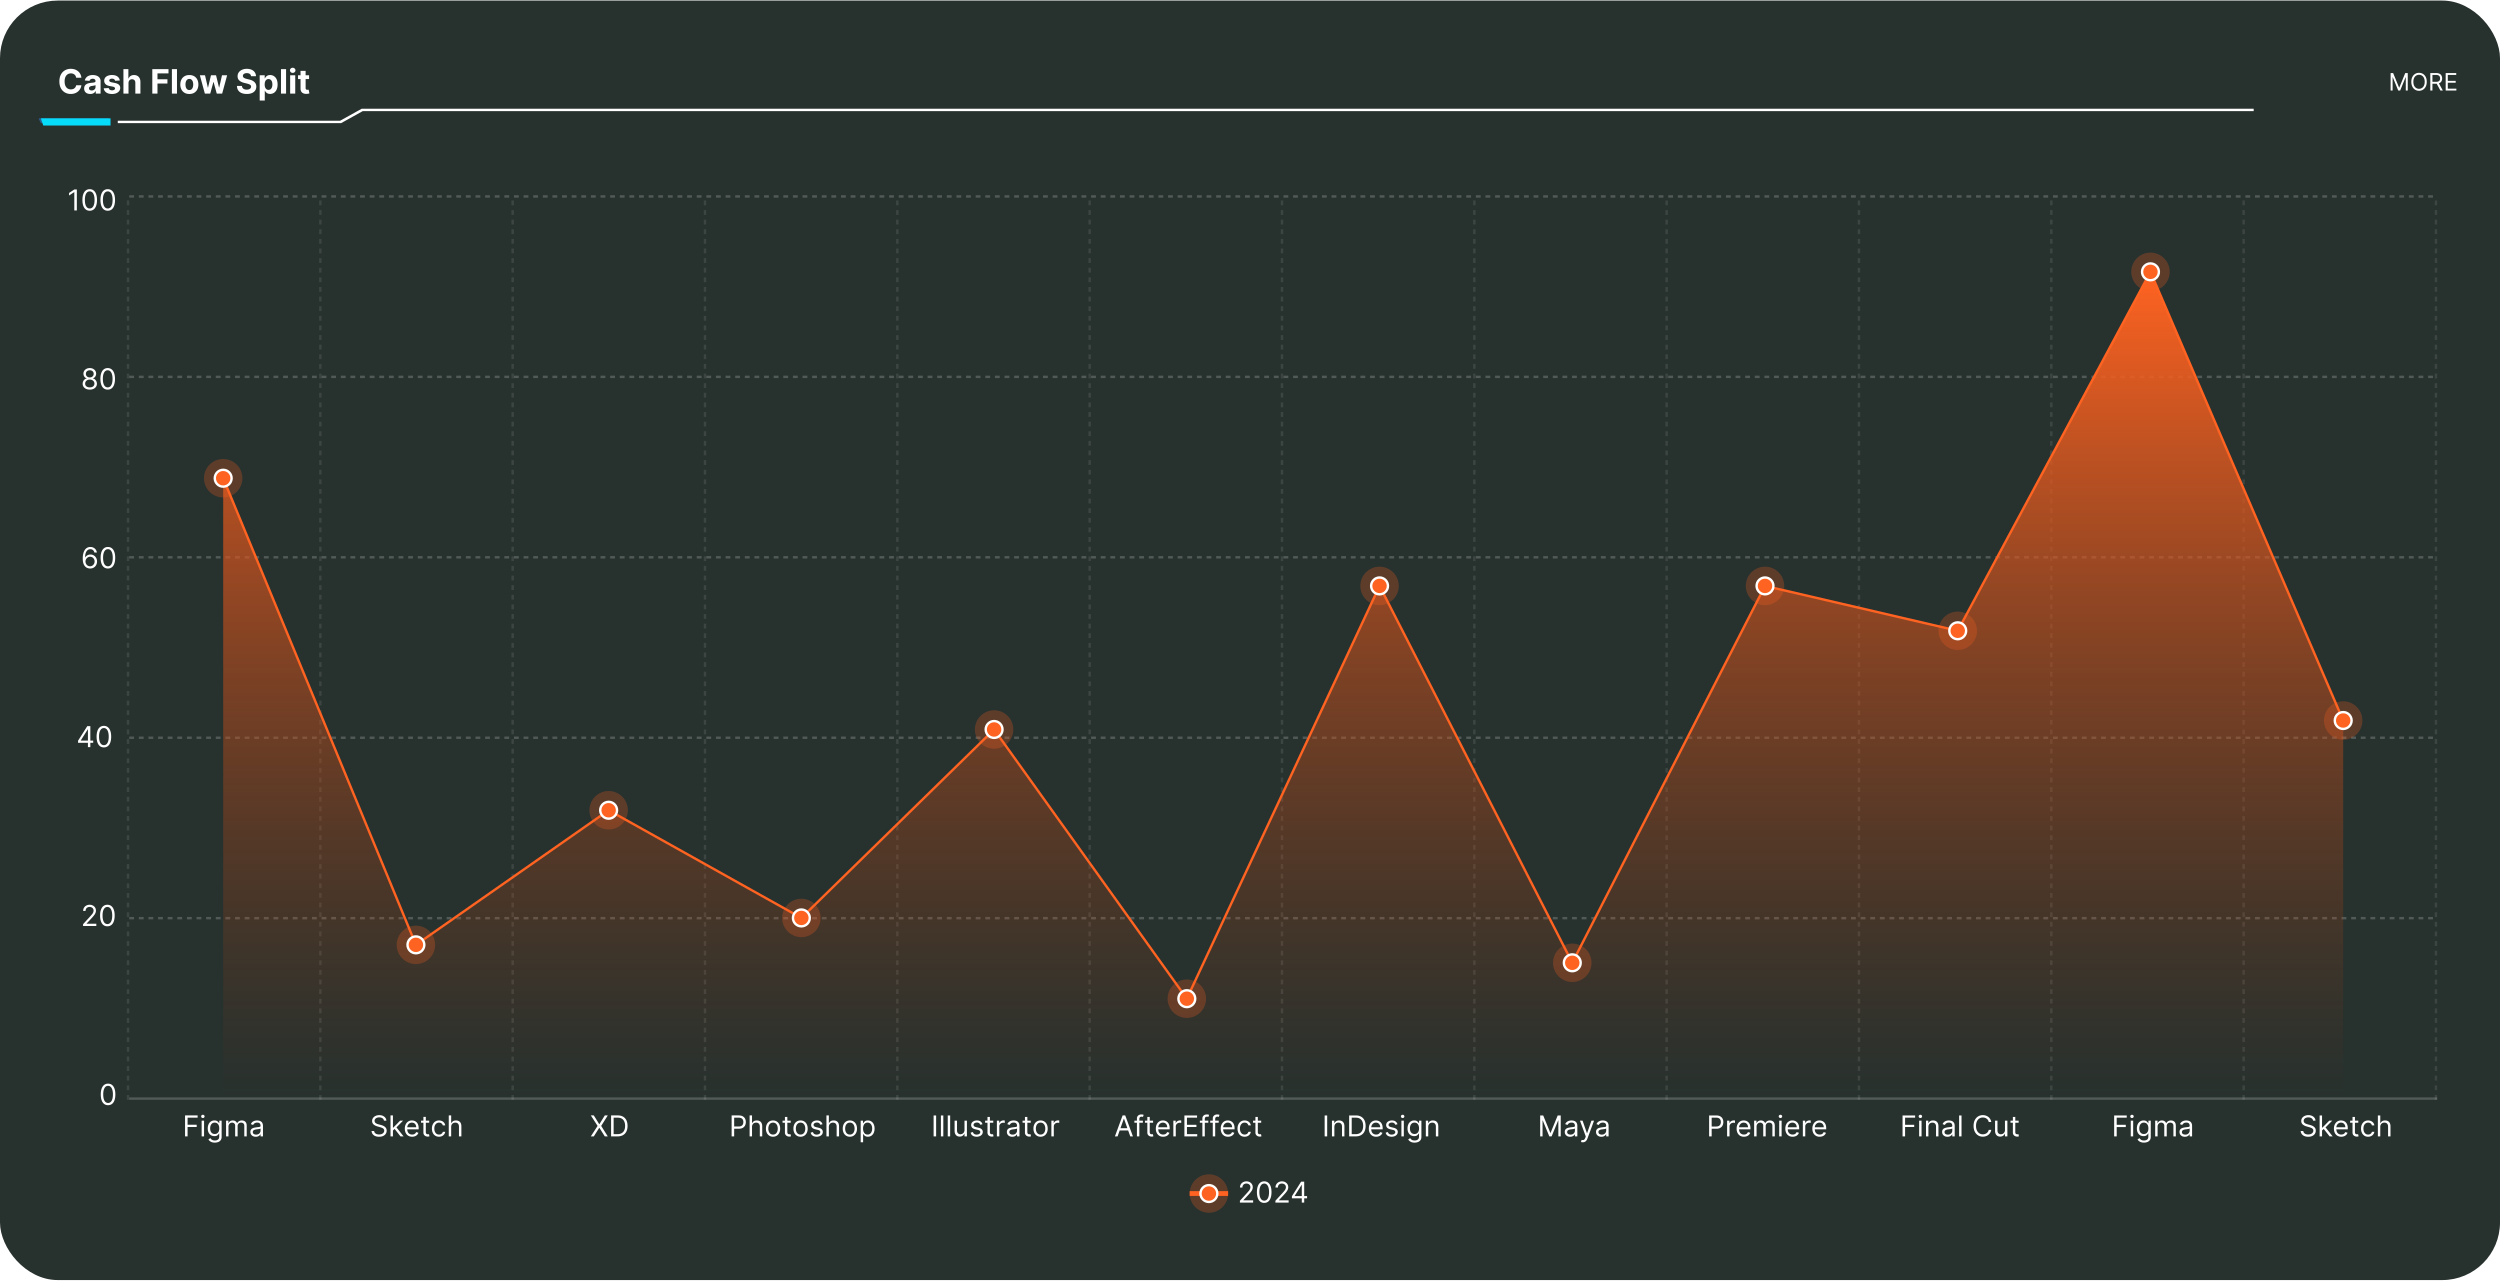 <svg xmlns="http://www.w3.org/2000/svg" width="551" height="283" fill="none"><rect width="551" height="282" y=".125" fill="#27312E" rx="12.713"/><g clip-path="url(#a)"><path fill="#fff" d="M17.94 17.13h-1.153a1.127 1.127 0 0 0-.13-.398 1.008 1.008 0 0 0-.25-.3 1.1 1.1 0 0 0-.352-.19 1.353 1.353 0 0 0-.43-.066c-.279 0-.522.07-.729.208a1.329 1.329 0 0 0-.482.6c-.114.262-.171.58-.171.954 0 .385.057.708.171.97.116.26.277.458.485.592.207.133.447.2.719.2.152 0 .294-.02.424-.06a1.017 1.017 0 0 0 .603-.463 1.12 1.12 0 0 0 .142-.386l1.153.006a2.153 2.153 0 0 1-.7 1.33 2.27 2.27 0 0 1-.711.426 2.613 2.613 0 0 1-.93.155c-.48 0-.911-.108-1.29-.326a2.318 2.318 0 0 1-.896-.946c-.217-.412-.326-.912-.326-1.498 0-.588.11-1.088.332-1.501.22-.413.521-.727.9-.943.38-.217.806-.326 1.28-.326.313 0 .602.044.87.131.268.088.506.216.713.385.207.167.376.371.506.613.131.243.216.52.252.833Zm1.95 3.581c-.258 0-.488-.045-.69-.134a1.111 1.111 0 0 1-.479-.403 1.208 1.208 0 0 1-.174-.669c0-.225.042-.413.124-.566.083-.153.195-.276.337-.369.142-.093.304-.163.485-.21a3.58 3.58 0 0 1 .574-.1c.235-.025.425-.048.569-.07a.807.807 0 0 0 .313-.1.22.22 0 0 0 .098-.194v-.016a.485.485 0 0 0-.159-.387c-.103-.091-.25-.137-.442-.137-.202 0-.363.045-.482.134a.619.619 0 0 0-.237.332l-1.038-.084a1.41 1.41 0 0 1 .311-.637c.155-.181.354-.32.598-.416.246-.099.53-.148.853-.148.225 0 .44.026.645.08.208.052.391.133.55.244a1.191 1.191 0 0 1 .522 1.046v2.728h-1.064v-.561h-.031a1.14 1.14 0 0 1-.26.334c-.11.095-.24.17-.393.224-.153.053-.33.08-.53.08Zm.322-.774c.165 0 .31-.033.437-.098a.775.775 0 0 0 .297-.268.692.692 0 0 0 .108-.382v-.43a.598.598 0 0 1-.144.064 2.62 2.62 0 0 1-.203.05l-.227.04-.205.028c-.132.02-.247.05-.345.093a.552.552 0 0 0-.23.17.417.417 0 0 0-.08.264c0 .153.054.27.165.35a.724.724 0 0 0 .427.119Zm6.192-2.194-1.027.063a.53.53 0 0 0-.113-.237.601.601 0 0 0-.23-.17.779.779 0 0 0-.334-.067.822.822 0 0 0-.44.111c-.119.072-.178.168-.178.29 0 .096.038.178.115.245.078.066.21.12.398.16l.732.148c.393.08.687.21.88.39.193.179.29.414.29.705 0 .265-.079.498-.235.698-.154.2-.367.357-.637.469-.269.11-.579.166-.93.166-.535 0-.962-.112-1.28-.335a1.303 1.303 0 0 1-.555-.916l1.103-.058a.567.567 0 0 0 .242.374.88.88 0 0 0 .493.126.878.878 0 0 0 .474-.113c.121-.077.182-.176.184-.298a.31.31 0 0 0-.129-.25.927.927 0 0 0-.39-.152l-.7-.14c-.395-.079-.69-.216-.882-.41a1.02 1.02 0 0 1-.287-.746c0-.26.07-.484.21-.672.142-.188.342-.332.598-.434a2.46 2.46 0 0 1 .906-.153c.51 0 .913.108 1.206.324.295.216.467.51.516.882Zm1.92.553v2.339h-1.121V15.24h1.09v2.062h.047c.092-.238.24-.425.443-.56.204-.137.46-.206.766-.206.281 0 .526.062.735.184.21.122.374.296.49.524.117.227.175.498.174.814v2.576h-1.122v-2.376c.002-.249-.062-.443-.19-.582-.126-.138-.303-.208-.532-.208a.824.824 0 0 0-.405.098.69.69 0 0 0-.274.284.964.964 0 0 0-.1.445Zm5.244 2.339V15.24h3.571v.94h-2.43v1.286h2.193v.94h-2.194v2.228h-1.14Zm5.439-5.394v5.394h-1.122V15.24h1.122Zm2.726 5.473c-.409 0-.763-.087-1.061-.26a1.784 1.784 0 0 1-.688-.733 2.36 2.36 0 0 1-.242-1.093c0-.418.08-.783.242-1.096.162-.314.391-.558.688-.732.298-.175.652-.263 1.061-.263.41 0 .762.088 1.059.263.298.174.528.418.69.732.161.313.242.678.242 1.096 0 .414-.08.779-.242 1.093a1.78 1.78 0 0 1-.69.732c-.297.174-.65.26-1.059.26Zm.005-.87a.697.697 0 0 0 .466-.157.98.98 0 0 0 .282-.437c.065-.185.098-.395.098-.63s-.033-.445-.098-.63a.98.98 0 0 0-.282-.436.69.69 0 0 0-.466-.161.714.714 0 0 0-.474.16.988.988 0 0 0-.287.438 1.935 1.935 0 0 0-.095.63c0 .234.032.444.095.629.065.184.16.33.287.437a.721.721 0 0 0 .474.158Zm3.412.79-1.1-4.044h1.134l.627 2.718h.037l.653-2.718h1.114l.663 2.702h.035l.616-2.702h1.132l-1.098 4.045h-1.188l-.695-2.544h-.05l-.695 2.544H45.15Zm10.173-3.841a.666.666 0 0 0-.271-.496c-.16-.117-.377-.176-.65-.176-.187 0-.344.026-.472.079a.664.664 0 0 0-.295.213.514.514 0 0 0-.1.311.444.444 0 0 0 .06.253.632.632 0 0 0 .188.187c.078.05.17.095.273.134.104.037.215.069.332.095l.485.116c.235.052.45.123.648.21.196.088.367.196.51.324a1.364 1.364 0 0 1 .459 1.051c-.002.33-.086.616-.253.859-.165.24-.404.427-.717.56-.31.132-.685.198-1.124.198-.435 0-.815-.067-1.138-.2a1.666 1.666 0 0 1-.753-.592c-.179-.264-.273-.59-.282-.978h1.104a.827.827 0 0 0 .155.453c.093.12.217.21.372.272.156.06.332.09.529.09.193 0 .36-.029.503-.085a.771.771 0 0 0 .334-.235.54.54 0 0 0 .119-.344.448.448 0 0 0-.108-.306.819.819 0 0 0-.31-.21 3.165 3.165 0 0 0-.499-.159l-.587-.147c-.455-.11-.814-.284-1.077-.519-.263-.235-.394-.552-.392-.95a1.413 1.413 0 0 1 .26-.856c.178-.245.42-.435.73-.572.309-.137.66-.205 1.053-.205.4 0 .75.068 1.048.205.3.137.534.328.7.572a1.5 1.5 0 0 1 .259.848h-1.093Zm1.913 5.359V16.59h1.106v.68h.05c.049-.11.12-.22.213-.333.095-.114.218-.209.369-.284.152-.077.342-.116.569-.116.294 0 .567.077.816.232a1.6 1.6 0 0 1 .598.692c.149.308.224.693.224 1.157 0 .45-.073.832-.22 1.143a1.62 1.62 0 0 1-.589.703 1.514 1.514 0 0 1-.832.237c-.218 0-.403-.036-.556-.108a1.15 1.15 0 0 1-.371-.272 1.375 1.375 0 0 1-.221-.334h-.035v2.165h-1.121Zm1.098-3.54c0 .24.033.45.1.63a.935.935 0 0 0 .29.418c.126.099.28.148.46.148.183 0 .337-.05.464-.15a.934.934 0 0 0 .287-.422c.067-.18.1-.389.1-.624 0-.233-.032-.439-.097-.616a.918.918 0 0 0-.288-.416.728.728 0 0 0-.466-.15.74.74 0 0 0-.463.145.908.908 0 0 0-.287.41c-.067.178-.1.387-.1.627Zm4.716-3.37v5.393h-1.122V15.24h1.122Zm.899 5.393V16.59h1.122v4.045h-1.122Zm.564-4.567a.61.61 0 0 1-.43-.166.537.537 0 0 1-.176-.402.53.53 0 0 1 .176-.398.604.604 0 0 1 .43-.169c.166 0 .308.056.426.169a.534.534 0 0 1 0 .8.6.6 0 0 1-.426.166Zm3.608.522v.843h-2.436v-.843h2.436Zm-1.883-.97h1.122v3.772a.51.51 0 0 0 .047.242.262.262 0 0 0 .132.119.544.544 0 0 0 .2.034.958.958 0 0 0 .158-.013l.121-.024.177.835a3.119 3.119 0 0 1-.237.06 1.9 1.9 0 0 1-.372.045 1.7 1.7 0 0 1-.71-.108.993.993 0 0 1-.472-.384c-.112-.174-.168-.394-.166-.659v-3.918Z"/><g filter="url(#b)" opacity=".5"><path fill="#3086F3" fill-rule="evenodd" d="M23.837 27.14H9.005l-.53-1.06h15.362v1.06Z" clip-rule="evenodd"/></g><path fill="#07DBFA" fill-rule="evenodd" d="M24.367 27.67H9.535l-.53-1.59h15.362v1.59Z" clip-rule="evenodd"/><path fill="#fff" d="M25.956 27.14v-.53h105.941v.53H25.957Z"/></g><g fill="#fff" clip-path="url(#c)"><path fill-rule="evenodd" d="M72.95 26.61v.53h2.229l4.767-2.649h416.767v-.53H79.727L74.96 26.61h-2.01Z" clip-rule="evenodd"/><path d="M526.893 16.104h.557l1.309 3.198h.045l1.31-3.198h.556v3.852h-.436V17.03h-.038l-1.204 2.926h-.421l-1.204-2.926h-.037v2.926h-.437v-3.852Zm7.963 1.926c0 .407-.073.758-.22 1.054a1.653 1.653 0 0 1-.604.684 1.61 1.61 0 0 1-.876.241 1.62 1.62 0 0 1-.877-.24 1.653 1.653 0 0 1-.604-.685c-.146-.296-.22-.647-.22-1.054 0-.406.074-.757.22-1.053.147-.296.348-.524.604-.685.256-.16.548-.24.877-.24.328 0 .62.08.876.24.256.16.457.389.604.685.147.296.22.647.22 1.053Zm-.451 0c0-.333-.056-.615-.168-.844a1.21 1.21 0 0 0-.449-.521 1.166 1.166 0 0 0-.632-.177c-.234 0-.445.059-.634.177a1.234 1.234 0 0 0-.45.52c-.11.23-.165.512-.165.845 0 .334.055.615.165.845.112.23.262.403.45.521.189.118.4.177.634.177.233 0 .444-.06.632-.177.189-.118.339-.292.449-.521.112-.23.168-.511.168-.845Zm1.235 1.926v-3.852h1.302c.301 0 .548.052.741.154a.986.986 0 0 1 .429.42c.093.178.139.38.139.607 0 .227-.046.429-.139.604a.981.981 0 0 1-.427.414c-.192.1-.437.149-.735.149h-1.054v-.422h1.039c.205 0 .371-.03.496-.09a.572.572 0 0 0 .275-.256.854.854 0 0 0 .086-.399.89.89 0 0 0-.086-.404.591.591 0 0 0-.277-.267 1.118 1.118 0 0 0-.502-.096h-.82v3.438h-.467Zm1.814-1.73.948 1.73h-.542l-.933-1.73h.527Zm1.575 1.73v-3.852h2.325v.414h-1.859v1.302h1.738v.413h-1.738v1.31h1.889v.413h-2.355Z"/></g><path fill="#fff" d="M16.936 41.76v4.622h-.56v-4.036h-.027l-1.129.75v-.57l1.156-.767h.56Zm2.837 4.686c-.34 0-.63-.093-.869-.278-.24-.187-.422-.457-.548-.81-.127-.356-.19-.784-.19-1.287 0-.5.063-.926.19-1.28.127-.355.311-.626.55-.813.241-.188.53-.282.867-.282.337 0 .625.094.865.282.24.187.424.458.55.813.128.354.192.78.192 1.28 0 .503-.063.931-.19 1.287-.126.353-.309.623-.548.81a1.38 1.38 0 0 1-.869.278Zm0-.497c.337 0 .6-.163.786-.488.186-.325.28-.788.28-1.39 0-.4-.043-.741-.13-1.023-.083-.281-.205-.495-.365-.643a.808.808 0 0 0-.57-.221c-.335 0-.596.165-.784.494-.188.328-.282.793-.282 1.393 0 .4.042.74.126 1.02.084.28.206.493.364.639a.82.82 0 0 0 .575.219Zm3.973.497c-.34 0-.63-.093-.87-.278-.238-.187-.421-.457-.548-.81-.126-.356-.19-.784-.19-1.287 0-.5.064-.926.19-1.28.128-.355.312-.626.551-.813.24-.188.53-.282.867-.282.337 0 .625.094.864.282.241.187.425.458.551.813.128.354.192.78.192 1.28 0 .503-.063.931-.19 1.287-.126.353-.309.623-.548.81-.24.185-.529.278-.87.278Zm0-.497c.337 0 .599-.163.786-.488.186-.325.28-.788.28-1.39 0-.4-.044-.741-.13-1.023-.084-.281-.205-.495-.365-.643a.807.807 0 0 0-.571-.221c-.334 0-.595.165-.783.494-.188.328-.283.793-.283 1.393 0 .4.043.74.127 1.02s.205.493.363.639c.16.146.352.219.576.219Zm-3.955 39.924a1.94 1.94 0 0 1-.821-.165 1.346 1.346 0 0 1-.553-.458 1.151 1.151 0 0 1-.197-.668 1.228 1.228 0 0 1 .436-.96.982.982 0 0 1 .458-.214v-.027a.892.892 0 0 1-.528-.372 1.128 1.128 0 0 1-.194-.657 1.116 1.116 0 0 1 .178-.63c.12-.185.286-.33.497-.438.212-.107.453-.16.724-.16.268 0 .508.053.718.16.21.107.376.253.497.438.122.185.183.395.185.63a1.144 1.144 0 0 1-.201.657.89.89 0 0 1-.521.372v.027c.166.03.317.102.451.215a1.255 1.255 0 0 1 .442.96 1.16 1.16 0 0 1-.203.667 1.346 1.346 0 0 1-.553.459 1.9 1.9 0 0 1-.815.164Zm0-.496c.21 0 .39-.034.542-.102a.807.807 0 0 0 .352-.287.772.772 0 0 0 .127-.433.831.831 0 0 0-.136-.463.919.919 0 0 0-.363-.316 1.14 1.14 0 0 0-.522-.115 1.17 1.17 0 0 0-.528.115.919.919 0 0 0-.363.316.814.814 0 0 0-.129.463.756.756 0 0 0 .12.433c.083.124.2.22.354.287.154.068.336.102.546.102Zm0-2.194a.944.944 0 0 0 .44-.1.755.755 0 0 0 .418-.695.771.771 0 0 0-.11-.409.717.717 0 0 0-.3-.27.978.978 0 0 0-.448-.097.995.995 0 0 0-.453.097.7.7 0 0 0-.3.27.755.755 0 0 0-.104.41.773.773 0 0 0 .106.417.755.755 0 0 0 .304.277c.13.067.279.1.447.1Zm3.944 2.69c-.34 0-.63-.092-.869-.277-.239-.187-.422-.457-.548-.81-.127-.356-.19-.785-.19-1.287 0-.5.063-.927.19-1.28.128-.355.311-.626.55-.813.241-.188.53-.282.867-.282.337 0 .626.094.865.282.24.187.424.458.55.813.129.353.193.78.193 1.28 0 .502-.064.931-.19 1.286-.127.354-.31.624-.549.81a1.372 1.372 0 0 1-.869.278Zm0-.496c.337 0 .6-.163.786-.488.186-.325.28-.788.28-1.39 0-.4-.043-.742-.129-1.023-.084-.281-.206-.496-.366-.643a.807.807 0 0 0-.57-.221c-.335 0-.596.164-.784.494-.188.328-.282.792-.282 1.393 0 .4.042.74.126 1.02.085.28.206.493.364.639.16.146.351.219.575.219Zm-3.889 39.924a1.735 1.735 0 0 1-.57-.108 1.372 1.372 0 0 1-.518-.35 1.798 1.798 0 0 1-.377-.671c-.095-.283-.143-.638-.143-1.065 0-.409.039-.772.116-1.088.076-.318.188-.585.334-.801.146-.219.322-.384.528-.497a1.44 1.44 0 0 1 .702-.169c.259 0 .489.052.69.155.204.103.37.246.497.429.128.184.21.395.248.635h-.55a1.02 1.02 0 0 0-.298-.517c-.148-.137-.343-.206-.587-.206-.358 0-.64.156-.847.468-.204.311-.308.748-.309 1.311h.036a1.35 1.35 0 0 1 1.138-.614c.265 0 .507.066.727.199.22.131.395.312.528.544.132.23.199.494.199.792 0 .286-.064.548-.192.786a1.462 1.462 0 0 1-.54.564c-.23.138-.501.206-.813.203Zm0-.497c.19 0 .36-.047.51-.142a1.066 1.066 0 0 0 .492-.914c0-.191-.043-.365-.129-.521a.98.98 0 0 0-.35-.377.92.92 0 0 0-.505-.14.94.94 0 0 0-.4.085 1.035 1.035 0 0 0-.325.231c-.092.097-.164.21-.217.336a1.072 1.072 0 0 0 .406 1.296.94.94 0 0 0 .518.146Zm3.939.497c-.34 0-.63-.093-.87-.278-.238-.186-.421-.456-.548-.81-.126-.355-.19-.784-.19-1.287 0-.499.064-.926.19-1.28.128-.355.312-.626.551-.812.241-.188.53-.282.867-.282.337 0 .625.094.864.282.241.186.425.457.551.812.128.354.192.781.192 1.28 0 .503-.063.932-.19 1.287-.126.354-.309.624-.548.81a1.38 1.38 0 0 1-.869.278Zm0-.497c.337 0 .599-.162.785-.487.187-.325.28-.789.28-1.391 0-.4-.043-.741-.128-1.022-.085-.282-.206-.496-.366-.643a.806.806 0 0 0-.571-.222c-.334 0-.595.165-.783.495-.188.328-.282.792-.282 1.392 0 .401.042.741.126 1.021.084.28.205.492.363.638.16.146.352.219.576.219Zm-6.583 38.913v-.46l2.032-3.214h.334v.713h-.226l-1.535 2.429v.036h2.736v.496h-3.34Zm2.176.949v-4.623h.533v4.623h-.533Zm3.519.063c-.34 0-.63-.093-.87-.278-.239-.187-.421-.457-.548-.81-.126-.355-.19-.784-.19-1.287 0-.5.064-.926.19-1.28.128-.355.312-.626.55-.812a1.37 1.37 0 0 1 .868-.283c.337 0 .625.095.864.283.241.186.425.457.551.812.128.354.192.78.192 1.28 0 .503-.063.932-.19 1.287-.126.353-.309.623-.548.81-.24.185-.53.278-.87.278Zm0-.497c.337 0 .599-.162.785-.487.187-.325.28-.789.28-1.391 0-.4-.043-.741-.128-1.022-.085-.282-.207-.496-.366-.644a.81.81 0 0 0-.571-.221c-.334 0-.595.165-.784.494-.188.328-.282.793-.282 1.393 0 .4.042.74.127 1.02.084.28.205.493.363.639.16.146.351.219.576.219Zm-4.587 39.861v-.406l1.527-1.67c.179-.196.326-.366.442-.511.116-.146.201-.282.257-.41a.998.998 0 0 0 .086-.407.75.75 0 0 0-.433-.697 1.02 1.02 0 0 0-.452-.097.948.948 0 0 0-.465.11.767.767 0 0 0-.305.305.957.957 0 0 0-.106.461h-.532c0-.271.062-.509.187-.714.125-.204.295-.364.51-.478a1.53 1.53 0 0 1 .73-.172c.27 0 .51.057.72.172.209.114.373.268.491.462.12.195.179.411.179.648 0 .17-.031.337-.093.499a2.19 2.19 0 0 1-.316.54 9.603 9.603 0 0 1-.62.722l-1.039 1.111v.036h2.149v.496H18.31Zm5.357.063c-.34 0-.63-.092-.869-.277-.24-.187-.422-.457-.548-.811-.127-.355-.19-.784-.19-1.286 0-.5.063-.926.19-1.28.127-.355.311-.626.55-.813.241-.188.53-.282.867-.282.337 0 .625.094.865.282.24.187.424.458.55.813.128.354.192.78.192 1.28 0 .502-.063.931-.19 1.286-.126.354-.309.624-.548.811a1.38 1.38 0 0 1-.869.277Zm0-.496c.337 0 .599-.163.786-.488.186-.325.28-.788.28-1.39 0-.4-.043-.741-.13-1.023-.084-.281-.205-.496-.365-.643a.809.809 0 0 0-.571-.221c-.334 0-.595.165-.783.494-.188.328-.282.792-.282 1.393 0 .4.042.74.126 1.02.084.28.205.493.363.639.16.146.352.219.576.219Zm.151 39.924c-.34 0-.63-.092-.869-.277-.239-.187-.422-.457-.548-.811-.127-.355-.19-.784-.19-1.286 0-.5.064-.927.19-1.28.128-.355.311-.626.55-.813.241-.188.53-.282.867-.282.337 0 .626.094.865.282.24.187.424.458.55.813.129.353.193.78.193 1.28 0 .502-.064.931-.19 1.286-.126.354-.31.624-.549.811a1.377 1.377 0 0 1-.869.277Zm0-.496c.337 0 .6-.163.786-.488.187-.325.28-.788.28-1.39a3.53 3.53 0 0 0-.129-1.023c-.084-.281-.206-.496-.365-.643a.806.806 0 0 0-.572-.222c-.334 0-.595.165-.783.495-.188.328-.282.792-.282 1.393 0 .4.042.74.126 1.02.085.28.206.493.364.639.16.146.351.219.575.219Z"/><path stroke="#fff" stroke-dasharray="1.06" stroke-opacity=".2" stroke-width=".53" d="M28.48 43.296h508.669M28.48 83.063h508.669M28.48 122.83h508.669M28.48 162.597h508.669M28.48 202.365h508.669"/><path stroke="#fff" stroke-opacity=".2" stroke-width=".53" d="M28.48 242.132h508.669"/><path stroke="#fff" stroke-dasharray="1.06" stroke-opacity=".1" stroke-width=".53" d="M28.216 242.397V43.56m42.389 198.837V43.56m42.389 198.837V43.56m42.389 198.837V43.56m42.389 198.837V43.56m42.389 198.837V43.56m42.389 198.837V43.56m42.389 198.837V43.56m42.389 198.837V43.56m42.389 198.837V43.56m42.389 198.837V43.56m42.389 198.837V43.56m42.389 198.837V43.56"/><path fill="url(#d)" d="M91.667 208.246 49.19 105.402v136.466h467.25v-83.066l-42.477-98.889-42.478 79.111-42.477-9.889-42.477 83.067-42.477-83.067-42.478 90.978-42.477-59.334-42.477 41.534-42.478-23.734-42.477 29.667Z"/><path stroke="#FF6321" stroke-width=".53" d="m49.19 105.402 42.477 102.844 42.477-29.667 42.478 23.734 42.477-41.534 42.477 59.334 42.478-90.978 42.477 83.067 42.477-83.067 42.477 9.889 42.478-79.11 42.477 98.888m0 0Z"/><circle cx="49.189" cy="105.402" r="4.238" fill="#FF6321" opacity=".25"/><circle cx="49.189" cy="105.402" r="1.854" fill="#FF6321" stroke="#fff" stroke-width=".53"/><circle cx="91.667" cy="208.245" r="4.238" fill="#FF6321" opacity=".25"/><circle cx="91.667" cy="208.245" r="1.854" fill="#FF6321" stroke="#fff" stroke-width=".53"/><circle cx="134.144" cy="178.578" r="4.238" fill="#FF6321" opacity=".25"/><circle cx="134.143" cy="178.579" r="1.854" fill="#FF6321" stroke="#fff" stroke-width=".53"/><circle cx="176.621" cy="202.312" r="4.238" fill="#FF6321" opacity=".25"/><circle cx="176.621" cy="202.312" r="1.854" fill="#FF6321" stroke="#fff" stroke-width=".53"/><circle cx="219.099" cy="160.779" r="4.238" fill="#FF6321" opacity=".25"/><circle cx="219.099" cy="160.778" r="1.854" fill="#FF6321" stroke="#fff" stroke-width=".53"/><circle cx="261.576" cy="220.112" r="4.238" fill="#FF6321" opacity=".25"/><circle cx="261.576" cy="220.112" r="1.854" fill="#FF6321" stroke="#fff" stroke-width=".53"/><circle cx="304.053" cy="129.134" r="4.238" fill="#FF6321" opacity=".25"/><circle cx="304.053" cy="129.134" r="1.854" fill="#FF6321" stroke="#fff" stroke-width=".53"/><circle cx="346.53" cy="212.201" r="4.238" fill="#FF6321" opacity=".25"/><circle cx="346.53" cy="212.201" r="1.854" fill="#FF6321" stroke="#fff" stroke-width=".53"/><circle cx="389.007" cy="129.134" r="4.238" fill="#FF6321" opacity=".25"/><circle cx="389.007" cy="129.134" r="1.854" fill="#FF6321" stroke="#fff" stroke-width=".53"/><circle cx="431.485" cy="139.024" r="4.238" fill="#FF6321" opacity=".25"/><circle cx="431.485" cy="139.024" r="1.854" fill="#FF6321" stroke="#fff" stroke-width=".53"/><circle cx="473.963" cy="59.912" r="4.238" fill="#FF6321" opacity=".25"/><circle cx="473.963" cy="59.913" r="1.854" fill="#FF6321" stroke="#fff" stroke-width=".53"/><circle cx="516.44" cy="158.801" r="4.238" fill="#FF6321" opacity=".25"/><circle cx="516.44" cy="158.801" r="1.854" fill="#FF6321" stroke="#fff" stroke-width=".53"/><path fill="#fff" d="M40.784 250.461v-4.622h2.772v.496h-2.212v1.562h2.004v.497h-2.005v2.067h-.56Zm3.658 0v-3.467h.533v3.467h-.533Zm.271-4.045a.377.377 0 0 1-.269-.106.339.339 0 0 1-.11-.255c0-.099.037-.184.11-.255a.377.377 0 0 1 .269-.106.37.37 0 0 1 .266.106.339.339 0 0 1 .113.255c0 .1-.037.185-.113.255a.37.37 0 0 1-.266.106Zm2.637 5.418c-.257 0-.479-.033-.664-.099a1.411 1.411 0 0 1-.754-.596l.425-.298c.048.063.109.135.183.216a.921.921 0 0 0 .302.215c.13.061.299.092.508.092.28 0 .51-.067.693-.203.182-.135.273-.347.273-.636v-.705h-.045a2.69 2.69 0 0 1-.167.235.943.943 0 0 1-.307.246c-.132.071-.311.106-.537.106a1.45 1.45 0 0 1-.754-.198 1.396 1.396 0 0 1-.526-.578c-.128-.253-.192-.56-.192-.921 0-.355.063-.665.187-.928a1.376 1.376 0 0 1 1.293-.833c.227 0 .406.038.538.113a.942.942 0 0 1 .307.253c.072.093.128.17.167.23h.054v-.551h.515v3.567c0 .298-.068.54-.203.727a1.162 1.162 0 0 1-.542.413 2.06 2.06 0 0 1-.754.133Zm-.018-1.905a.957.957 0 0 0 .542-.147.916.916 0 0 0 .336-.422 1.7 1.7 0 0 0 .115-.659c0-.25-.037-.47-.113-.662a.996.996 0 0 0-.334-.449.9.9 0 0 0-.546-.162.908.908 0 0 0-.564.171 1.048 1.048 0 0 0-.337.461c-.073.192-.11.406-.11.641 0 .241.037.453.113.639a.98.98 0 0 0 .338.433.96.96 0 0 0 .56.156Zm2.492.532v-3.467h.515v.542h.045a.87.87 0 0 1 .35-.431c.16-.104.354-.156.58-.156.228 0 .419.052.57.156.154.102.274.246.36.431h.036c.089-.179.222-.321.4-.427.177-.106.39-.16.638-.16.31 0 .564.097.76.291.198.193.297.493.297.901v2.32h-.533v-2.32c0-.256-.07-.439-.21-.549a.781.781 0 0 0-.494-.164c-.244 0-.433.073-.567.221a.79.79 0 0 0-.2.555v2.257h-.543v-2.374a.623.623 0 0 0-.191-.476.687.687 0 0 0-.495-.183.736.736 0 0 0-.388.11.836.836 0 0 0-.289.307.907.907 0 0 0-.108.449v2.167h-.533Zm6.545.082c-.22 0-.42-.042-.598-.124a1.034 1.034 0 0 1-.427-.364 1.024 1.024 0 0 1-.158-.578c0-.198.04-.359.117-.483a.82.82 0 0 1 .314-.293c.131-.071.276-.124.434-.158a5.3 5.3 0 0 1 .48-.086c.211-.027.382-.047.513-.061a.801.801 0 0 0 .289-.074c.062-.035.092-.095.092-.181v-.018c0-.223-.06-.396-.182-.519-.12-.124-.304-.185-.549-.185-.254 0-.454.055-.598.167a.986.986 0 0 0-.305.356l-.506-.18c.09-.211.211-.375.362-.492.152-.119.317-.202.496-.249.18-.048.358-.072.533-.072.111 0 .24.014.384.041.146.025.286.079.422.16a.94.94 0 0 1 .34.368c.09.164.136.384.136.659v2.284h-.533v-.469h-.027a.928.928 0 0 1-.18.241 1.035 1.035 0 0 1-.337.219 1.28 1.28 0 0 1-.512.091Zm.081-.479c.21 0 .388-.041.533-.124a.848.848 0 0 0 .442-.734v-.487c-.022.027-.072.052-.149.074a2.64 2.64 0 0 1-.262.057 11.888 11.888 0 0 1-.51.067 2.162 2.162 0 0 0-.388.088.676.676 0 0 0-.289.179.453.453 0 0 0-.108.32c0 .185.068.325.205.42.139.093.314.14.526.14Zm28.166-3.07a.708.708 0 0 0-.33-.532 1.26 1.26 0 0 0-.708-.19c-.205 0-.384.033-.538.099a.862.862 0 0 0-.356.273.656.656 0 0 0-.126.395c0 .124.029.23.087.319a.79.79 0 0 0 .23.219c.094.057.192.104.294.142.103.036.197.065.282.088l.47.126c.12.032.254.076.402.131.149.056.29.132.426.228.137.095.25.217.339.366.089.149.133.332.133.548 0 .25-.065.476-.196.678a1.34 1.34 0 0 1-.57.48c-.248.119-.55.179-.904.179-.331 0-.618-.054-.86-.161a1.358 1.358 0 0 1-.57-.447 1.275 1.275 0 0 1-.232-.665h.578a.722.722 0 0 0 .176.433.956.956 0 0 0 .393.253c.16.054.331.081.515.081.213 0 .405-.035.575-.104a.98.98 0 0 0 .404-.293.697.697 0 0 0 .15-.443.54.54 0 0 0-.13-.374.934.934 0 0 0-.338-.235 3.564 3.564 0 0 0-.454-.158l-.569-.163c-.36-.103-.647-.252-.857-.444a.978.978 0 0 1-.316-.756c0-.259.07-.485.21-.678.141-.194.33-.344.569-.451.239-.108.506-.163.8-.163.299 0 .564.054.795.161.232.105.416.249.551.433.137.184.21.392.217.625h-.542Zm1.95 2.203-.01-.659h.11l1.516-1.544h.66l-1.617 1.635h-.045l-.614.568Zm-.497 1.264v-4.622h.533v4.622h-.533Zm2.203 0-1.354-1.715.38-.37 1.651 2.085h-.677Zm2.566.073c-.334 0-.623-.074-.865-.222a1.48 1.48 0 0 1-.557-.623 2.12 2.12 0 0 1-.194-.934c0-.355.064-.668.194-.939a1.53 1.53 0 0 1 .546-.637 1.47 1.47 0 0 1 .822-.23c.18 0 .358.03.534.09.177.061.337.158.481.294a1.4 1.4 0 0 1 .346.533c.085.221.128.493.128.817v.225h-2.672v-.46h2.13c0-.196-.039-.37-.117-.524a.888.888 0 0 0-.83-.496.951.951 0 0 0-.551.158 1.04 1.04 0 0 0-.355.406 1.192 1.192 0 0 0-.124.537v.307c0 .262.045.484.136.666a.976.976 0 0 0 .381.413c.163.093.352.14.567.14.14 0 .266-.019.379-.059a.8.8 0 0 0 .296-.18.816.816 0 0 0 .191-.303l.515.145a1.14 1.14 0 0 1-.273.46 1.322 1.322 0 0 1-.474.307c-.188.073-.4.109-.634.109Zm3.754-3.54v.452h-1.797v-.452h1.796Zm-1.274-.83h.533v3.304c0 .151.022.264.066.339a.34.34 0 0 0 .171.149.69.69 0 0 0 .224.036.946.946 0 0 0 .234-.027l.109.478a1.113 1.113 0 0 1-.397.064c-.151 0-.299-.033-.443-.097a.885.885 0 0 1-.357-.296.852.852 0 0 1-.14-.501v-3.449Zm3.446 4.37c-.325 0-.605-.077-.84-.231a1.499 1.499 0 0 1-.541-.634 2.147 2.147 0 0 1-.19-.923c0-.352.065-.663.194-.932.131-.271.313-.483.546-.635.235-.153.509-.23.822-.23.244 0 .464.045.66.136.195.09.355.216.48.379.125.162.202.352.233.569h-.533a.827.827 0 0 0-.271-.42c-.139-.124-.325-.185-.56-.185a.938.938 0 0 0-.546.162 1.058 1.058 0 0 0-.364.454 1.68 1.68 0 0 0-.128.684c0 .268.042.501.126.7.086.198.206.352.361.462.157.11.34.165.551.165a.954.954 0 0 0 .377-.072.768.768 0 0 0 .454-.533h.532a1.232 1.232 0 0 1-.69.941 1.503 1.503 0 0 1-.673.143Zm2.675-2.158v2.085h-.533v-4.622h.533v1.697h.045a.985.985 0 0 1 .366-.427c.164-.106.382-.16.654-.16.237 0 .444.048.621.142a.959.959 0 0 1 .413.431c.099.193.149.438.149.736v2.203h-.533v-2.167c0-.275-.071-.488-.214-.638-.141-.152-.338-.228-.589-.228a.992.992 0 0 0-.47.11.814.814 0 0 0-.325.323 1.05 1.05 0 0 0-.117.515Zm31.437-2.537 1.192 1.923h.036l1.192-1.923h.659l-1.454 2.311 1.454 2.311h-.659l-1.192-1.887h-.036l-1.192 1.887h-.659l1.49-2.311-1.49-2.311h.659Zm5.234 4.622h-1.426v-4.622h1.489c.449 0 .833.092 1.152.277.319.184.563.448.733.793.17.343.255.753.255 1.232 0 .482-.086.896-.257 1.244a1.838 1.838 0 0 1-.749.799c-.329.185-.727.277-1.197.277Zm-.867-.496h.831c.382 0 .699-.074.95-.221.252-.148.439-.358.562-.63.124-.273.186-.597.186-.973 0-.373-.061-.695-.183-.964a1.349 1.349 0 0 0-.547-.623c-.242-.146-.544-.219-.905-.219h-.894v3.63Zm26.008.496v-4.622h1.562c.363 0 .659.065.889.196.232.129.404.305.515.526.111.221.167.468.167.74 0 .273-.056.52-.167.743-.11.223-.28.4-.51.533-.23.131-.525.196-.885.196h-1.119v-.497h1.101c.248 0 .448-.042.598-.128a.77.77 0 0 0 .328-.348c.069-.147.103-.314.103-.499s-.034-.35-.103-.496a.74.74 0 0 0-.33-.343c-.152-.085-.354-.127-.605-.127h-.984v4.126h-.56Zm4.495-2.085v2.085h-.532v-4.622h.532v1.697h.046a.985.985 0 0 1 .365-.427c.164-.106.382-.16.655-.16.236 0 .443.048.621.142a.964.964 0 0 1 .413.431c.099.193.149.438.149.736v2.203h-.533v-2.167c0-.275-.072-.488-.214-.638-.142-.152-.338-.228-.59-.228a.99.99 0 0 0-.469.11.814.814 0 0 0-.325.323 1.054 1.054 0 0 0-.118.515Zm4.632 2.158c-.313 0-.588-.075-.824-.224a1.52 1.52 0 0 1-.551-.625 2.115 2.115 0 0 1-.196-.939c0-.361.065-.677.196-.946.133-.269.316-.478.551-.627.236-.149.511-.224.824-.224.313 0 .587.075.821.224.237.149.42.358.551.627.133.269.199.585.199.946 0 .358-.066.671-.199.939a1.492 1.492 0 0 1-.551.625 1.497 1.497 0 0 1-.821.224Zm0-.479a.915.915 0 0 0 .587-.183c.153-.122.267-.282.34-.481.074-.198.111-.413.111-.645 0-.232-.037-.448-.111-.648a1.086 1.086 0 0 0-.34-.485.904.904 0 0 0-.587-.185c-.238 0-.434.061-.587.185a1.088 1.088 0 0 0-.341.485c-.074.2-.111.416-.111.648 0 .232.037.447.111.645.074.199.187.359.341.481a.913.913 0 0 0 .587.183Zm3.892-3.061v.452h-1.797v-.452h1.797Zm-1.273-.83h.532v3.304c0 .151.022.264.066.339a.34.34 0 0 0 .171.149.696.696 0 0 0 .224.036.932.932 0 0 0 .235-.027l.108.478a1.117 1.117 0 0 1-.397.064c-.151 0-.298-.033-.443-.097a.878.878 0 0 1-.356-.296.847.847 0 0 1-.14-.501v-3.449Zm3.445 4.37c-.313 0-.587-.075-.823-.224a1.513 1.513 0 0 1-.551-.625 2.115 2.115 0 0 1-.197-.939c0-.361.066-.677.197-.946.132-.269.316-.478.551-.627.236-.149.51-.224.823-.224.313 0 .587.075.822.224.236.149.42.358.551.627.132.269.198.585.198.946 0 .358-.066.671-.198.939a1.499 1.499 0 0 1-.551.625 1.502 1.502 0 0 1-.822.224Zm0-.479a.913.913 0 0 0 .587-.183c.154-.122.267-.282.341-.481.074-.198.111-.413.111-.645 0-.232-.037-.448-.111-.648a1.088 1.088 0 0 0-.341-.485c-.153-.124-.349-.185-.587-.185a.902.902 0 0 0-.586.185 1.08 1.08 0 0 0-.341.485c-.074.2-.111.416-.111.648 0 .232.037.447.111.645.073.199.187.359.341.481a.912.912 0 0 0 .586.183Zm4.841-2.284-.479.135a.867.867 0 0 0-.133-.232.65.65 0 0 0-.235-.19.845.845 0 0 0-.381-.074.918.918 0 0 0-.531.146c-.14.097-.21.219-.21.368 0 .133.048.237.145.314.096.077.246.141.451.192l.515.126c.31.076.541.191.693.346a.806.806 0 0 1 .228.593.875.875 0 0 1-.172.533c-.113.157-.271.28-.474.37a1.718 1.718 0 0 1-.709.136c-.353 0-.646-.077-.878-.231a1.022 1.022 0 0 1-.44-.672l.506-.127a.7.7 0 0 0 .273.42c.135.093.312.14.53.14.249 0 .446-.053.592-.158.147-.107.221-.235.221-.384a.403.403 0 0 0-.126-.302.804.804 0 0 0-.389-.185l-.578-.136c-.317-.075-.55-.191-.699-.349a.847.847 0 0 1-.221-.599c0-.195.054-.368.164-.519.112-.15.263-.268.454-.354.193-.086.411-.129.655-.129.343 0 .612.075.808.226.197.15.337.349.42.596Zm1.397.605v2.085h-.532v-4.622h.532v1.697h.046a.985.985 0 0 1 .365-.427c.164-.106.382-.16.655-.16.236 0 .443.048.621.142a.964.964 0 0 1 .413.431c.099.193.149.438.149.736v2.203h-.533v-2.167c0-.275-.072-.488-.215-.638-.141-.152-.337-.228-.589-.228a.99.99 0 0 0-.469.11.814.814 0 0 0-.325.323 1.043 1.043 0 0 0-.118.515Zm4.632 2.158c-.313 0-.588-.075-.824-.224a1.513 1.513 0 0 1-.551-.625 2.115 2.115 0 0 1-.196-.939c0-.361.065-.677.196-.946.132-.269.316-.478.551-.627.236-.149.511-.224.824-.224.313 0 .587.075.821.224.237.149.42.358.551.627.133.269.199.585.199.946 0 .358-.066.671-.199.939a1.492 1.492 0 0 1-.551.625 1.497 1.497 0 0 1-.821.224Zm0-.479a.917.917 0 0 0 .587-.183c.153-.122.267-.282.34-.481.074-.198.111-.413.111-.645 0-.232-.037-.448-.111-.648a1.086 1.086 0 0 0-.34-.485.906.906 0 0 0-.587-.185c-.238 0-.434.061-.587.185a1.088 1.088 0 0 0-.341.485c-.074.2-.111.416-.111.648 0 .232.037.447.111.645.074.199.187.359.341.481a.913.913 0 0 0 .587.183Zm2.384 1.707v-4.768h.515v.551h.063a4.71 4.71 0 0 1 .162-.23.958.958 0 0 1 .303-.253c.132-.075.311-.113.537-.113.292 0 .549.073.772.219.223.146.397.353.521.621.125.268.188.584.188.948 0 .367-.063.685-.188.955a1.475 1.475 0 0 1-.519.623 1.356 1.356 0 0 1-.765.219c-.223 0-.401-.037-.535-.111a.98.98 0 0 1-.309-.255 3.43 3.43 0 0 1-.167-.239h-.045v1.833h-.533Zm.524-3.034c0 .262.038.493.115.693.076.198.189.354.336.467a.876.876 0 0 0 .542.167.873.873 0 0 0 .557-.176c.151-.119.264-.278.339-.478.077-.202.115-.426.115-.673 0-.244-.038-.464-.113-.659a1.03 1.03 0 0 0-.336-.468.892.892 0 0 0-.562-.173.892.892 0 0 0-.546.164.999.999 0 0 0-.335.456 1.886 1.886 0 0 0-.112.68Zm16.104-2.889v4.622h-.559v-4.622h.559Zm1.583 0v4.622h-.532v-4.622h.532Zm1.509 0v4.622h-.533v-4.622h.533Zm3.16 3.205v-2.05h.533v3.467h-.533v-.586h-.036a1.135 1.135 0 0 1-.379.449c-.171.122-.388.183-.65.183-.217 0-.409-.048-.578-.143a.991.991 0 0 1-.397-.433c-.096-.194-.145-.439-.145-.734v-2.203h.533v2.167c0 .253.071.455.212.605a.72.72 0 0 0 .547.226.905.905 0 0 0 .404-.102.873.873 0 0 0 .347-.311.932.932 0 0 0 .142-.535Zm3.965-1.273-.479.135a.867.867 0 0 0-.133-.232.642.642 0 0 0-.235-.19.845.845 0 0 0-.381-.074.92.92 0 0 0-.531.146c-.14.097-.21.219-.21.368 0 .133.049.237.145.314.096.077.247.141.451.192l.515.126c.31.076.541.191.693.346a.806.806 0 0 1 .228.593.875.875 0 0 1-.172.533 1.12 1.12 0 0 1-.474.37 1.717 1.717 0 0 1-.708.136c-.354 0-.647-.077-.878-.231a1.02 1.02 0 0 1-.441-.672l.506-.127a.7.7 0 0 0 .273.42c.136.093.312.14.531.14.248 0 .445-.053.591-.158.147-.107.221-.235.221-.384a.403.403 0 0 0-.126-.302c-.084-.083-.214-.145-.388-.185l-.578-.136c-.318-.075-.551-.191-.7-.349a.847.847 0 0 1-.221-.599c0-.195.055-.368.165-.519.111-.15.262-.268.453-.354.193-.086.411-.129.655-.129.343 0 .612.075.808.226.197.15.337.349.42.596Zm2.373-.777v.452h-1.797v-.452h1.797Zm-1.273-.83h.532v3.304c0 .151.022.264.066.339a.34.34 0 0 0 .171.149.696.696 0 0 0 .224.036.941.941 0 0 0 .235-.027l.108.478a1.117 1.117 0 0 1-.397.064c-.151 0-.298-.033-.443-.097a.878.878 0 0 1-.356-.296.847.847 0 0 1-.14-.501v-3.449Zm2.074 4.297v-3.467h.515v.524h.036a.829.829 0 0 1 .343-.418c.165-.106.352-.16.56-.16l.146.002c.059.002.104.004.134.007v.542a1.418 1.418 0 0 0-.125-.02 1.166 1.166 0 0 0-.2-.016.943.943 0 0 0-.452.106.772.772 0 0 0-.424.706v2.194h-.533Zm3.385.082c-.219 0-.419-.042-.598-.124a1.03 1.03 0 0 1-.426-.364 1.019 1.019 0 0 1-.158-.578c0-.198.039-.359.117-.483a.82.82 0 0 1 .314-.293c.131-.071.275-.124.433-.158.16-.036.32-.065.481-.086.211-.027.381-.047.512-.061a.797.797 0 0 0 .289-.074c.062-.035.093-.095.093-.181v-.018c0-.223-.061-.396-.183-.519-.12-.124-.303-.185-.549-.185-.254 0-.453.055-.598.167a.981.981 0 0 0-.304.356l-.506-.18a1.21 1.21 0 0 1 .361-.492c.152-.119.318-.202.497-.249.18-.048.358-.072.532-.072.112 0 .24.014.384.041.146.025.287.079.422.16a.939.939 0 0 1 .341.368c.09.164.135.384.135.659v2.284h-.532v-.469h-.027a1.03 1.03 0 0 1-.517.46c-.14.061-.311.091-.513.091Zm.082-.479c.21 0 .388-.041.532-.124a.85.85 0 0 0 .443-.734v-.487c-.023.027-.072.052-.149.074a2.65 2.65 0 0 1-.262.057 11.57 11.57 0 0 1-.51.067 2.14 2.14 0 0 0-.388.088.671.671 0 0 0-.289.179.45.45 0 0 0-.109.32c0 .185.069.325.206.42.138.093.313.14.526.14Zm3.988-3.07v.452h-1.797v-.452h1.797Zm-1.273-.83h.532v3.304c0 .151.022.264.066.339a.34.34 0 0 0 .171.149.692.692 0 0 0 .224.036.941.941 0 0 0 .234-.027l.109.478a1.117 1.117 0 0 1-.397.064c-.151 0-.298-.033-.443-.097a.887.887 0 0 1-.357-.296.853.853 0 0 1-.139-.501v-3.449Zm3.445 4.37c-.313 0-.587-.075-.824-.224a1.517 1.517 0 0 1-.55-.625 2.115 2.115 0 0 1-.197-.939c0-.361.066-.677.197-.946.132-.269.316-.478.55-.627.237-.149.511-.224.824-.224.313 0 .587.075.822.224.236.149.42.358.551.627.132.269.198.585.198.946 0 .358-.066.671-.198.939a1.499 1.499 0 0 1-.551.625 1.502 1.502 0 0 1-.822.224Zm0-.479a.913.913 0 0 0 .587-.183c.154-.122.267-.282.341-.481.074-.198.111-.413.111-.645 0-.232-.037-.448-.111-.648a1.088 1.088 0 0 0-.341-.485c-.153-.124-.349-.185-.587-.185a.904.904 0 0 0-.587.185 1.086 1.086 0 0 0-.34.485c-.074.2-.111.416-.111.648 0 .232.037.447.111.645.073.199.187.359.34.481a.915.915 0 0 0 .587.183Zm2.384.406v-3.467h.515v.524h.036a.834.834 0 0 1 .343-.418c.166-.106.352-.16.56-.16l.147.002c.059.002.103.004.133.007v.542a1.371 1.371 0 0 0-.124-.02 1.17 1.17 0 0 0-.201-.016.936.936 0 0 0-.451.106.78.78 0 0 0-.425.706v2.194h-.533Zm14.586 0h-.587l1.697-4.622H248l1.698 4.622h-.587l-1.382-3.891h-.036l-1.381 3.891Zm.217-1.805h2.365v.496h-2.365v-.496Zm5.361-1.662v.452h-1.869v-.452h1.869Zm-1.31 3.467v-3.945c0-.199.047-.364.14-.497a.875.875 0 0 1 .364-.298 1.15 1.15 0 0 1 .471-.099c.131 0 .238.01.321.031.083.022.144.041.185.059l-.153.461a2.053 2.053 0 0 0-.113-.034.668.668 0 0 0-.185-.021c-.176 0-.304.045-.382.134-.077.088-.115.219-.115.39v3.819h-.533Zm3.564-3.467v.452h-1.797v-.452h1.797Zm-1.273-.83h.533v3.304c0 .151.021.264.065.339a.337.337 0 0 0 .172.149c.07.024.145.036.223.036a.956.956 0 0 0 .235-.027l.108.478a1.117 1.117 0 0 1-.397.064c-.151 0-.298-.033-.443-.097a.891.891 0 0 1-.356-.296.854.854 0 0 1-.14-.501v-3.449Zm3.491 4.37c-.334 0-.623-.074-.865-.222a1.479 1.479 0 0 1-.557-.623 2.112 2.112 0 0 1-.194-.934c0-.355.064-.668.194-.939.131-.272.313-.485.546-.637.235-.153.509-.23.822-.23.18 0 .358.03.535.09.176.061.336.158.48.294.145.134.26.311.346.533.085.221.128.493.128.817v.225h-2.672v-.46h2.131c0-.196-.04-.37-.118-.524a.888.888 0 0 0-.83-.496.95.95 0 0 0-.551.158 1.04 1.04 0 0 0-.355.406 1.203 1.203 0 0 0-.124.537v.307c0 .262.045.484.136.666a.973.973 0 0 0 .381.413c.163.093.352.14.567.14.14 0 .266-.019.379-.059.114-.04.213-.1.296-.18a.837.837 0 0 0 .192-.303l.514.145a1.137 1.137 0 0 1-.273.46 1.322 1.322 0 0 1-.474.307c-.188.073-.4.109-.634.109Zm2.246-.073v-3.467h.514v.524h.036a.836.836 0 0 1 .344-.418c.165-.106.352-.16.559-.16l.147.002c.059.002.103.004.133.007v.542a1.371 1.371 0 0 0-.124-.02 1.17 1.17 0 0 0-.201-.016.939.939 0 0 0-.451.106.78.78 0 0 0-.425.706v2.194h-.532Zm2.437 0v-4.622h2.79v.496h-2.23v1.562h2.085v.497h-2.085v1.571h2.266v.496h-2.826Zm5.271-3.467v.452h-1.869v-.452h1.869Zm-1.31 3.467v-3.945c0-.199.047-.364.14-.497a.875.875 0 0 1 .364-.298c.149-.066.306-.099.472-.099.131 0 .237.01.32.031.083.022.145.041.185.059l-.153.461a2.053 2.053 0 0 0-.113-.034.663.663 0 0 0-.185-.021c-.176 0-.303.045-.382.134-.076.088-.115.219-.115.39v3.819h-.533Zm3.6-3.467v.452h-1.869v-.452h1.869Zm-1.309 3.467v-3.945c0-.199.047-.364.14-.497a.866.866 0 0 1 .363-.298c.149-.066.307-.099.472-.099.131 0 .238.01.321.031.082.022.144.041.185.059l-.154.461a1.814 1.814 0 0 0-.113-.034.658.658 0 0 0-.185-.021c-.176 0-.303.045-.381.134-.077.088-.115.219-.115.39v3.819h-.533Zm3.367.073c-.334 0-.623-.074-.865-.222a1.479 1.479 0 0 1-.557-.623 2.112 2.112 0 0 1-.194-.934c0-.355.064-.668.194-.939.131-.272.313-.485.546-.637.235-.153.509-.23.822-.23.18 0 .358.03.535.09.176.061.336.158.48.294.145.134.26.311.346.533.085.221.128.493.128.817v.225h-2.672v-.46h2.131c0-.196-.04-.37-.118-.524a.888.888 0 0 0-.83-.496.95.95 0 0 0-.551.158 1.04 1.04 0 0 0-.355.406 1.203 1.203 0 0 0-.124.537v.307c0 .262.045.484.136.666a.973.973 0 0 0 .381.413c.163.093.352.14.567.14.14 0 .266-.019.379-.059.114-.04.213-.1.296-.18a.822.822 0 0 0 .191-.303l.515.145a1.137 1.137 0 0 1-.273.46 1.322 1.322 0 0 1-.474.307c-.188.073-.4.109-.634.109Zm3.654 0c-.325 0-.605-.077-.839-.231a1.495 1.495 0 0 1-.542-.634 2.139 2.139 0 0 1-.19-.923c0-.352.065-.663.194-.932.131-.271.313-.483.547-.635.234-.153.508-.23.821-.23.244 0 .464.045.659.136.196.09.356.216.481.379.125.162.202.352.233.569h-.533a.83.83 0 0 0-.271-.42c-.138-.124-.325-.185-.56-.185a.938.938 0 0 0-.546.162 1.055 1.055 0 0 0-.363.454 1.676 1.676 0 0 0-.129.684c0 .268.042.501.126.7.086.198.206.352.361.462.157.11.341.165.551.165a.953.953 0 0 0 .377-.072.767.767 0 0 0 .454-.533h.533a1.242 1.242 0 0 1-.691.941 1.505 1.505 0 0 1-.673.143Zm3.65-3.54v.452h-1.797v-.452h1.797Zm-1.273-.83h.533v3.304c0 .151.022.264.065.339a.341.341 0 0 0 .172.149.69.69 0 0 0 .223.036.956.956 0 0 0 .235-.027l.108.478a1.117 1.117 0 0 1-.839-.033.887.887 0 0 1-.357-.296.854.854 0 0 1-.14-.501v-3.449Zm15.819-.325v4.622h-.559v-4.622h.559Zm1.583 2.537v2.085h-.532v-3.467h.514v.542h.045a.988.988 0 0 1 .371-.424c.165-.109.379-.163.641-.163.234 0 .44.048.616.145a.97.97 0 0 1 .411.433c.098.193.146.436.146.731v2.203h-.532v-2.167c0-.272-.071-.484-.212-.636-.142-.154-.336-.23-.583-.23a.938.938 0 0 0-.456.11.801.801 0 0 0-.314.323 1.076 1.076 0 0 0-.115.515Zm4.685 2.085h-1.427v-4.622h1.49c.448 0 .832.092 1.151.277.319.184.564.448.734.793.17.343.255.753.255 1.232 0 .482-.086.896-.258 1.244a1.832 1.832 0 0 1-.749.799c-.328.185-.727.277-1.196.277Zm-.867-.496h.831c.382 0 .699-.074.95-.221.251-.148.439-.358.562-.63.123-.273.185-.597.185-.973 0-.373-.061-.695-.183-.964a1.352 1.352 0 0 0-.546-.623c-.242-.146-.544-.219-.905-.219h-.894v3.63Zm5.39.569c-.334 0-.622-.074-.864-.222a1.481 1.481 0 0 1-.558-.623 2.126 2.126 0 0 1-.194-.934c0-.355.065-.668.194-.939.131-.272.313-.485.546-.637.235-.153.509-.23.822-.23.181 0 .359.03.535.09.176.061.336.158.481.294.144.134.259.311.345.533.086.221.129.493.129.817v.225h-2.673v-.46h2.131c0-.196-.039-.37-.117-.524a.89.89 0 0 0-.831-.496.952.952 0 0 0-.551.158 1.045 1.045 0 0 0-.354.406 1.19 1.19 0 0 0-.124.537v.307c0 .262.045.484.135.666a.975.975 0 0 0 .382.413c.162.093.351.14.566.14.14 0 .267-.019.379-.059.115-.04.213-.1.296-.18a.811.811 0 0 0 .192-.303l.515.145a1.16 1.16 0 0 1-.273.46 1.322 1.322 0 0 1-.474.307c-.189.073-.4.109-.635.109Zm4.702-2.763-.478.135a.899.899 0 0 0-.134-.232.646.646 0 0 0-.234-.19.853.853 0 0 0-.382-.074.915.915 0 0 0-.53.146c-.14.097-.21.219-.21.368a.38.38 0 0 0 .144.314c.097.077.247.141.452.192l.514.126c.31.076.541.191.693.346a.806.806 0 0 1 .228.593.881.881 0 0 1-.171.533c-.113.157-.271.28-.474.37-.203.091-.44.136-.709.136-.354 0-.646-.077-.878-.231a1.015 1.015 0 0 1-.44-.672l.505-.127c.048.187.14.327.273.42.136.093.313.14.531.14.248 0 .445-.053.591-.158.148-.107.222-.235.222-.384a.404.404 0 0 0-.127-.302c-.084-.083-.214-.145-.388-.185l-.578-.136c-.318-.075-.551-.191-.7-.349a.851.851 0 0 1-.221-.599c0-.195.055-.368.165-.519a1.12 1.12 0 0 1 .454-.354c.192-.086.41-.129.654-.129.343 0 .613.075.808.226.197.15.337.349.42.596Zm.865 2.69v-3.467h.533v3.467h-.533Zm.271-4.045a.38.38 0 0 1-.269-.106.34.34 0 0 1-.11-.255c0-.099.037-.184.11-.255a.38.38 0 0 1 .269-.106c.104 0 .193.035.266.106a.336.336 0 0 1 .113.255c0 .1-.037.185-.113.255a.367.367 0 0 1-.266.106Zm2.637 5.418c-.257 0-.478-.033-.664-.099a1.405 1.405 0 0 1-.753-.596l.424-.298c.048.063.109.135.183.216a.91.91 0 0 0 .302.215c.13.061.299.092.508.092.28 0 .511-.067.693-.203.182-.135.273-.347.273-.636v-.705h-.045a2.71 2.71 0 0 1-.167.235.944.944 0 0 1-.307.246c-.132.071-.311.106-.537.106-.28 0-.531-.066-.754-.198a1.395 1.395 0 0 1-.526-.578c-.128-.253-.192-.56-.192-.921 0-.355.063-.665.187-.928a1.377 1.377 0 0 1 1.294-.833c.226 0 .405.038.537.113a.944.944 0 0 1 .307.253c.072.093.128.17.167.23h.054v-.551h.515v3.567c0 .298-.068.54-.203.727a1.164 1.164 0 0 1-.542.413 2.061 2.061 0 0 1-.754.133Zm-.018-1.905a.958.958 0 0 0 .542-.147.92.92 0 0 0 .336-.422 1.7 1.7 0 0 0 .115-.659c0-.25-.037-.47-.113-.662a.99.99 0 0 0-.334-.449.897.897 0 0 0-.546-.162.905.905 0 0 0-.564.171 1.055 1.055 0 0 0-.337.461c-.073.192-.11.406-.11.641 0 .241.037.453.113.639a.972.972 0 0 0 .338.433.962.962 0 0 0 .56.156Zm3.025-1.553v2.085h-.533v-3.467h.515v.542h.045a.986.986 0 0 1 .37-.424c.166-.109.379-.163.641-.163.235 0 .44.048.616.145a.97.97 0 0 1 .411.433c.098.193.147.436.147.731v2.203h-.533v-2.167c0-.272-.071-.484-.212-.636-.141-.154-.336-.23-.582-.23a.938.938 0 0 0-.456.11.795.795 0 0 0-.314.323 1.065 1.065 0 0 0-.115.515Zm24.667-2.537h.668l1.571 3.837h.054l1.571-3.837h.668v4.622h-.523v-3.512h-.045l-1.445 3.512h-.506l-1.444-3.512h-.045v3.512h-.524v-4.622Zm6.603 4.704c-.22 0-.419-.042-.598-.124a1.039 1.039 0 0 1-.427-.364 1.026 1.026 0 0 1-.158-.578c0-.198.039-.359.118-.483a.817.817 0 0 1 .313-.293c.131-.071.276-.124.434-.158.159-.036.319-.065.48-.086.211-.027.382-.047.513-.061a.803.803 0 0 0 .289-.074c.062-.035.092-.095.092-.181v-.018c0-.223-.061-.396-.182-.519-.121-.124-.304-.185-.549-.185-.254 0-.454.055-.598.167a.985.985 0 0 0-.305.356l-.506-.18c.091-.211.211-.375.362-.492.152-.119.317-.202.496-.249a2.07 2.07 0 0 1 .533-.072c.111 0 .239.014.384.041.146.025.286.079.422.16.137.081.25.204.341.368.09.164.135.384.135.659v2.284h-.533v-.469h-.027a.927.927 0 0 1-.18.241 1.046 1.046 0 0 1-.337.219c-.14.061-.31.091-.512.091Zm.081-.479c.211 0 .388-.041.533-.124a.84.84 0 0 0 .442-.734v-.487c-.022.027-.072.052-.149.074-.075.021-.162.04-.261.057-.098.015-.194.028-.287.04l-.224.027a2.18 2.18 0 0 0-.388.088.677.677 0 0 0-.289.179.454.454 0 0 0-.108.32c0 .185.068.325.205.42.139.093.314.14.526.14Zm2.699 1.698a1.167 1.167 0 0 1-.388-.064l.136-.469c.129.033.243.045.343.036a.41.41 0 0 0 .264-.133 1.07 1.07 0 0 0 .214-.382l.099-.271-1.282-3.485h.578l.957 2.763h.036l.957-2.763h.578l-1.471 3.973a1.55 1.55 0 0 1-.246.445.924.924 0 0 1-.341.264 1.057 1.057 0 0 1-.434.086Zm4.11-1.219c-.219 0-.419-.042-.598-.124a1.039 1.039 0 0 1-.427-.364 1.026 1.026 0 0 1-.158-.578c0-.198.04-.359.118-.483a.82.82 0 0 1 .314-.293c.13-.071.275-.124.433-.158.159-.036.32-.065.481-.086.21-.027.381-.047.512-.061a.797.797 0 0 0 .289-.074c.062-.035.093-.095.093-.181v-.018c0-.223-.061-.396-.183-.519-.121-.124-.303-.185-.549-.185-.254 0-.453.055-.598.167a.995.995 0 0 0-.305.356l-.505-.18c.09-.211.21-.375.361-.492.152-.119.317-.202.497-.249.18-.048.358-.072.532-.072.112 0 .239.014.384.041.146.025.287.079.422.16a.939.939 0 0 1 .341.368c.09.164.135.384.135.659v2.284h-.532v-.469h-.027a1.03 1.03 0 0 1-.517.46c-.14.061-.311.091-.513.091Zm.081-.479c.211 0 .389-.041.533-.124a.85.85 0 0 0 .443-.734v-.487c-.023.027-.073.052-.149.074-.076.021-.163.04-.262.057a12.268 12.268 0 0 1-.51.067 2.172 2.172 0 0 0-.389.088.684.684 0 0 0-.289.179.454.454 0 0 0-.108.32c0 .185.069.325.206.42a.92.92 0 0 0 .525.14Zm23.664.397v-4.622h1.562c.363 0 .659.065.889.196.232.129.404.305.515.526.111.221.167.468.167.74 0 .273-.056.52-.167.743-.11.223-.28.4-.51.533-.23.131-.525.196-.885.196h-1.119v-.497h1.101c.248 0 .448-.042.598-.128a.77.77 0 0 0 .328-.348c.069-.147.103-.314.103-.499s-.034-.35-.103-.496a.74.74 0 0 0-.33-.343c-.152-.085-.354-.127-.605-.127h-.984v4.126h-.56Zm3.963 0v-3.467h.514v.524h.036a.836.836 0 0 1 .344-.418c.165-.106.352-.16.559-.16l.147.002c.059.002.103.004.133.007v.542a1.371 1.371 0 0 0-.124-.02 1.17 1.17 0 0 0-.201-.016.939.939 0 0 0-.451.106.78.78 0 0 0-.425.706v2.194h-.532Zm3.713.073a1.63 1.63 0 0 1-.865-.222 1.486 1.486 0 0 1-.557-.623 2.112 2.112 0 0 1-.194-.934c0-.355.064-.668.194-.939.131-.272.313-.485.546-.637.235-.153.509-.23.822-.23.18 0 .359.03.535.09.176.061.336.158.48.294.145.134.26.311.346.533.086.221.128.493.128.817v.225h-2.672v-.46h2.131c0-.196-.039-.37-.118-.524a.881.881 0 0 0-.329-.363.923.923 0 0 0-.501-.133.95.95 0 0 0-.551.158 1.029 1.029 0 0 0-.354.406 1.19 1.19 0 0 0-.125.537v.307c0 .262.046.484.136.666a.979.979 0 0 0 .381.413c.163.093.352.14.567.14.14 0 .266-.019.379-.059.114-.04.213-.1.296-.18a.824.824 0 0 0 .192-.303l.514.145a1.137 1.137 0 0 1-.273.46 1.322 1.322 0 0 1-.474.307 1.739 1.739 0 0 1-.634.109Zm2.246-.073v-3.467h.514v.542h.046a.867.867 0 0 1 .349-.431 1.05 1.05 0 0 1 .581-.156.99.99 0 0 1 .571.156c.153.102.273.246.359.431h.036c.089-.179.222-.321.399-.427.178-.106.391-.16.639-.16.31 0 .564.097.761.291.197.193.295.493.295.901v2.32h-.532v-2.32c0-.256-.07-.439-.21-.549a.783.783 0 0 0-.495-.164c-.243 0-.432.073-.566.221a.79.79 0 0 0-.201.555v2.257h-.542v-2.374a.622.622 0 0 0-.192-.476.686.686 0 0 0-.494-.183.736.736 0 0 0-.388.11.838.838 0 0 0-.289.307.91.91 0 0 0-.108.449v2.167h-.533Zm5.524 0v-3.467h.533v3.467h-.533Zm.271-4.045a.375.375 0 0 1-.268-.106.338.338 0 0 1-.111-.255c0-.099.037-.184.111-.255a.375.375 0 0 1 .268-.106c.104 0 .193.035.267.106a.34.34 0 0 1 .113.255c0 .1-.038.185-.113.255a.371.371 0 0 1-.267.106Zm2.692 4.118c-.335 0-.623-.074-.865-.222a1.481 1.481 0 0 1-.558-.623 2.126 2.126 0 0 1-.194-.934c0-.355.065-.668.194-.939.131-.272.313-.485.547-.637.234-.153.508-.23.821-.23.181 0 .359.03.535.09.176.061.337.158.481.294.145.134.26.311.345.533.086.221.129.493.129.817v.225h-2.672v-.46h2.13c0-.196-.039-.37-.117-.524a.89.89 0 0 0-.831-.496.95.95 0 0 0-.55.158 1.04 1.04 0 0 0-.355.406 1.19 1.19 0 0 0-.124.537v.307c0 .262.045.484.135.666a.975.975 0 0 0 .382.413c.162.093.351.14.567.14.139 0 .266-.019.379-.059.114-.04.213-.1.295-.18a.811.811 0 0 0 .192-.303l.515.145a1.137 1.137 0 0 1-.273.46 1.322 1.322 0 0 1-.474.307c-.188.073-.4.109-.634.109Zm2.246-.073v-3.467h.514v.524h.036a.834.834 0 0 1 .343-.418 1.02 1.02 0 0 1 .56-.16l.147.002c.059.002.103.004.133.007v.542a1.371 1.371 0 0 0-.124-.02 1.17 1.17 0 0 0-.201-.016.939.939 0 0 0-.451.106.78.78 0 0 0-.425.706v2.194h-.532Zm3.713.073c-.334 0-.623-.074-.865-.222a1.479 1.479 0 0 1-.557-.623 2.112 2.112 0 0 1-.194-.934c0-.355.064-.668.194-.939.131-.272.313-.485.546-.637.235-.153.509-.23.822-.23.18 0 .358.03.535.09.176.061.336.158.48.294.145.134.26.311.346.533.085.221.128.493.128.817v.225h-2.672v-.46h2.131c0-.196-.04-.37-.118-.524a.888.888 0 0 0-.83-.496.95.95 0 0 0-.551.158 1.04 1.04 0 0 0-.355.406 1.203 1.203 0 0 0-.124.537v.307c0 .262.045.484.136.666a.973.973 0 0 0 .381.413c.163.093.352.14.567.14.14 0 .266-.019.379-.059.114-.04.213-.1.296-.18a.822.822 0 0 0 .191-.303l.515.145a1.137 1.137 0 0 1-.273.46 1.322 1.322 0 0 1-.474.307c-.188.073-.4.109-.634.109Zm18.262-.073v-4.622h2.772v.496h-2.213v1.562h2.005v.497h-2.005v2.067h-.559Zm3.658 0v-3.467h.533v3.467h-.533Zm.271-4.045a.38.38 0 0 1-.269-.106.34.34 0 0 1-.11-.255c0-.099.037-.184.11-.255a.38.38 0 0 1 .269-.106c.104 0 .193.035.266.106a.336.336 0 0 1 .113.255c0 .1-.037.185-.113.255a.367.367 0 0 1-.266.106Zm1.77 1.96v2.085h-.533v-3.467h.515v.542h.045a.993.993 0 0 1 .37-.424c.166-.109.38-.163.642-.163.234 0 .44.048.616.145a.97.97 0 0 1 .411.433c.097.193.146.436.146.731v2.203h-.532v-2.167c0-.272-.071-.484-.213-.636-.141-.154-.335-.23-.582-.23a.938.938 0 0 0-.456.11.801.801 0 0 0-.314.323 1.076 1.076 0 0 0-.115.515Zm4.206 2.167c-.22 0-.419-.042-.598-.124a1.039 1.039 0 0 1-.427-.364 1.026 1.026 0 0 1-.158-.578c0-.198.039-.359.118-.483a.817.817 0 0 1 .313-.293c.131-.071.276-.124.434-.158.159-.036.32-.065.481-.086.21-.027.381-.047.512-.061a.803.803 0 0 0 .289-.074c.062-.035.092-.095.092-.181v-.018c0-.223-.061-.396-.182-.519-.121-.124-.304-.185-.549-.185-.254 0-.454.055-.598.167a.985.985 0 0 0-.305.356l-.505-.18c.09-.211.21-.375.361-.492.152-.119.317-.202.496-.249a2.07 2.07 0 0 1 .533-.072c.111 0 .239.014.384.041.146.025.286.079.422.16.137.081.25.204.341.368.09.164.135.384.135.659v2.284h-.533v-.469h-.027a.927.927 0 0 1-.18.241 1.046 1.046 0 0 1-.337.219c-.14.061-.31.091-.512.091Zm.081-.479c.211 0 .389-.041.533-.124a.85.85 0 0 0 .442-.734v-.487c-.022.027-.072.052-.149.074-.075.021-.162.04-.261.057-.098.015-.194.028-.287.04l-.224.027a2.18 2.18 0 0 0-.388.088.677.677 0 0 0-.289.179.454.454 0 0 0-.108.32c0 .185.068.325.205.42.139.093.314.14.526.14Zm3.013-4.225v4.622h-.533v-4.622h.533Zm6.556 1.444h-.56a1.157 1.157 0 0 0-.472-.731 1.264 1.264 0 0 0-.386-.19 1.543 1.543 0 0 0-.442-.063c-.28 0-.534.071-.761.212-.226.142-.405.35-.539.625-.133.276-.199.614-.199 1.014s.066.738.199 1.014c.134.275.313.483.539.625.227.141.481.212.761.212.153 0 .301-.021.442-.063.142-.042.27-.105.386-.188a1.169 1.169 0 0 0 .472-.733h.56a1.873 1.873 0 0 1-.23.634 1.733 1.733 0 0 1-.973.772 2.074 2.074 0 0 1-.657.102c-.394 0-.745-.097-1.052-.289a1.987 1.987 0 0 1-.725-.822c-.176-.355-.264-.776-.264-1.264s.088-.909.264-1.264c.176-.355.418-.629.725-.822a1.944 1.944 0 0 1 1.052-.289c.233 0 .452.034.657.102.206.068.392.167.557.298.166.129.304.287.416.474.111.185.188.396.23.634Zm3.017 1.761v-2.05h.533v3.467h-.533v-.586h-.036a1.143 1.143 0 0 1-.379.449c-.172.122-.388.183-.65.183-.217 0-.41-.048-.578-.143a.985.985 0 0 1-.397-.433c-.097-.194-.145-.439-.145-.734v-2.203h.533v2.167c0 .253.071.455.212.605a.719.719 0 0 0 .546.226.902.902 0 0 0 .404-.102.869.869 0 0 0 .348-.311.932.932 0 0 0 .142-.535Zm3.016-2.05v.452h-1.796v-.452h1.796Zm-1.273-.83h.533v3.304c0 .151.022.264.066.339a.34.34 0 0 0 .171.149.692.692 0 0 0 .224.036.95.95 0 0 0 .234-.027l.109.478a1.104 1.104 0 0 1-.398.064c-.15 0-.298-.033-.442-.097a.887.887 0 0 1-.357-.296.854.854 0 0 1-.14-.501v-3.449Zm22.324 4.297v-4.622h2.772v.496h-2.212v1.562h2.004v.497h-2.004v2.067h-.56Zm3.659 0v-3.467h.532v3.467h-.532Zm.27-4.045a.377.377 0 0 1-.268-.106.338.338 0 0 1-.111-.255c0-.099.037-.184.111-.255a.377.377 0 0 1 .268-.106c.104 0 .193.035.267.106a.34.34 0 0 1 .113.255c0 .1-.038.185-.113.255a.371.371 0 0 1-.267.106Zm2.638 5.418a1.98 1.98 0 0 1-.664-.099 1.398 1.398 0 0 1-.754-.596l.424-.298c.049.063.109.135.183.216a.926.926 0 0 0 .303.215c.129.061.298.092.508.092.279 0 .51-.067.693-.203.182-.135.273-.347.273-.636v-.705h-.045c-.04.064-.095.142-.168.235a.933.933 0 0 1-.307.246c-.132.071-.311.106-.537.106-.28 0-.531-.066-.754-.198a1.402 1.402 0 0 1-.526-.578c-.128-.253-.191-.56-.191-.921 0-.355.062-.665.187-.928.125-.265.299-.469.521-.614.223-.146.48-.219.772-.219.226 0 .405.038.538.113a.94.94 0 0 1 .306.253c.073.093.128.17.168.23h.054v-.551h.514v3.567c0 .298-.067.54-.203.727a1.16 1.16 0 0 1-.542.413 2.056 2.056 0 0 1-.753.133Zm-.019-1.905a.956.956 0 0 0 .542-.147.915.915 0 0 0 .337-.422c.076-.184.115-.403.115-.659 0-.25-.038-.47-.113-.662a.997.997 0 0 0-.334-.449.902.902 0 0 0-.547-.162.91.91 0 0 0-.564.171 1.045 1.045 0 0 0-.336.461 1.77 1.77 0 0 0-.111.641c0 .241.038.453.113.639.077.183.19.328.339.433a.96.96 0 0 0 .559.156Zm2.492.532v-3.467h.515v.542h.045a.874.874 0 0 1 .35-.431c.161-.104.355-.156.58-.156.229 0 .419.052.571.156.154.102.273.246.359.431h.036c.089-.179.222-.321.4-.427.177-.106.39-.16.639-.16.31 0 .563.097.76.291.198.193.296.493.296.901v2.32h-.533v-2.32c0-.256-.07-.439-.21-.549a.778.778 0 0 0-.494-.164c-.244 0-.432.073-.566.221a.79.79 0 0 0-.201.555v2.257h-.542v-2.374a.622.622 0 0 0-.192-.476.687.687 0 0 0-.494-.183.739.739 0 0 0-.389.11.836.836 0 0 0-.288.307.9.9 0 0 0-.109.449v2.167h-.533Zm6.545.082c-.219 0-.419-.042-.598-.124a1.03 1.03 0 0 1-.426-.364 1.019 1.019 0 0 1-.158-.578c0-.198.039-.359.117-.483a.82.82 0 0 1 .314-.293c.131-.071.275-.124.433-.158.16-.036.32-.065.481-.086.211-.027.381-.047.512-.061a.797.797 0 0 0 .289-.074c.062-.035.093-.095.093-.181v-.018c0-.223-.061-.396-.183-.519-.12-.124-.303-.185-.549-.185-.254 0-.453.055-.598.167a.981.981 0 0 0-.304.356l-.506-.18a1.21 1.21 0 0 1 .361-.492c.152-.119.318-.202.497-.249.18-.048.358-.072.532-.072.112 0 .24.014.384.041.146.025.287.079.422.16a.939.939 0 0 1 .341.368c.09.164.136.384.136.659v2.284h-.533v-.469h-.027a1.03 1.03 0 0 1-.517.46c-.14.061-.311.091-.513.091Zm.082-.479c.21 0 .388-.041.532-.124a.85.85 0 0 0 .443-.734v-.487c-.023.027-.072.052-.149.074a2.65 2.65 0 0 1-.262.057 11.57 11.57 0 0 1-.287.04l-.223.027a2.14 2.14 0 0 0-.388.088.671.671 0 0 0-.289.179.45.45 0 0 0-.109.32c0 .185.069.325.206.42.138.093.313.14.526.14Zm28.165-3.07a.709.709 0 0 0-.329-.532 1.26 1.26 0 0 0-.709-.19c-.205 0-.384.033-.537.099a.866.866 0 0 0-.357.273.657.657 0 0 0-.126.395c0 .124.029.23.088.319a.79.79 0 0 0 .23.219c.093.057.191.104.293.142.103.036.197.065.283.088l.469.126c.12.032.254.076.402.131.149.056.291.132.427.228.136.095.249.217.338.366.089.149.133.332.133.548 0 .25-.065.476-.196.678-.13.201-.319.361-.569.48-.248.119-.55.179-.905.179-.331 0-.618-.054-.86-.161a1.36 1.36 0 0 1-.569-.447 1.273 1.273 0 0 1-.232-.665h.577a.724.724 0 0 0 .176.433.958.958 0 0 0 .393.253c.16.054.331.081.515.081.214 0 .405-.035.576-.104a.984.984 0 0 0 .404-.293.7.7 0 0 0 .149-.443.54.54 0 0 0-.129-.374.937.937 0 0 0-.339-.235 3.586 3.586 0 0 0-.453-.158l-.569-.163c-.361-.103-.647-.252-.858-.444a.976.976 0 0 1-.316-.756c0-.259.07-.485.21-.678.141-.194.331-.344.569-.451.239-.108.506-.163.801-.163.298 0 .563.054.795.161.231.105.415.249.55.433.137.184.21.392.217.625h-.542Zm1.95 2.203-.009-.659h.108l1.517-1.544h.659l-1.616 1.635h-.045l-.614.568Zm-.497 1.264v-4.622h.533v4.622h-.533Zm2.204 0-1.355-1.715.379-.37 1.653 2.085h-.677Zm2.565.073a1.63 1.63 0 0 1-.865-.222 1.486 1.486 0 0 1-.557-.623 2.112 2.112 0 0 1-.194-.934c0-.355.064-.668.194-.939.131-.272.313-.485.546-.637.235-.153.509-.23.822-.23.18 0 .359.03.535.09.176.061.336.158.48.294.145.134.26.311.346.533.086.221.129.493.129.817v.225h-2.673v-.46h2.131c0-.196-.039-.37-.118-.524a.881.881 0 0 0-.329-.363.923.923 0 0 0-.501-.133.952.952 0 0 0-.551.158 1.029 1.029 0 0 0-.354.406 1.19 1.19 0 0 0-.125.537v.307c0 .262.046.484.136.666a.979.979 0 0 0 .381.413c.163.093.352.14.567.14.14 0 .266-.019.379-.059.114-.04.213-.1.296-.18a.811.811 0 0 0 .192-.303l.514.145a1.137 1.137 0 0 1-.273.46 1.322 1.322 0 0 1-.474.307 1.739 1.739 0 0 1-.634.109Zm3.754-3.54v.452h-1.797v-.452h1.797Zm-1.273-.83h.532v3.304c0 .151.022.264.066.339a.34.34 0 0 0 .171.149.696.696 0 0 0 .224.036.932.932 0 0 0 .235-.027l.108.478a1.117 1.117 0 0 1-.397.064c-.151 0-.298-.033-.443-.097a.878.878 0 0 1-.356-.296.847.847 0 0 1-.14-.501v-3.449Zm3.445 4.37c-.325 0-.605-.077-.839-.231a1.495 1.495 0 0 1-.542-.634 2.139 2.139 0 0 1-.19-.923c0-.352.065-.663.194-.932.131-.271.313-.483.547-.635.234-.153.508-.23.821-.23.244 0 .464.045.659.136.196.09.356.216.481.379.125.162.203.352.233.569h-.533a.83.83 0 0 0-.271-.42c-.138-.124-.325-.185-.56-.185a.94.94 0 0 0-.546.162 1.055 1.055 0 0 0-.363.454 1.676 1.676 0 0 0-.129.684c0 .268.042.501.126.7.086.198.207.352.362.462.156.11.34.165.55.165a.953.953 0 0 0 .377-.072.767.767 0 0 0 .454-.533h.533a1.23 1.23 0 0 1-.691.941 1.505 1.505 0 0 1-.673.143Zm2.675-2.158v2.085h-.533v-4.622h.533v1.697h.045a.988.988 0 0 1 .366-.427c.164-.106.382-.16.655-.16.236 0 .443.048.62.142a.954.954 0 0 1 .413.431c.1.193.149.438.149.736v2.203h-.532v-2.167c0-.275-.072-.488-.215-.638-.141-.152-.338-.228-.589-.228a.99.99 0 0 0-.469.11.808.808 0 0 0-.325.323 1.043 1.043 0 0 0-.118.515Z"/><g clip-path="url(#e)"><g clip-path="url(#f)"><path fill="#FF6321" d="M262.203 262.526h8.475v1.059h-8.475z"/><circle cx="266.441" cy="263.055" r="4.238" fill="#FF6321" opacity=".25"/><circle cx="266.441" cy="263.056" r="1.854" fill="#FF6321" stroke="#fff" stroke-width=".53"/><path fill="#fff" d="M273.276 265.056v-.407l1.526-1.67c.179-.196.326-.366.442-.51a1.9 1.9 0 0 0 .258-.411.996.996 0 0 0 .085-.406.748.748 0 0 0-.433-.698 1.034 1.034 0 0 0-.452-.097.94.94 0 0 0-.465.111.763.763 0 0 0-.304.305.947.947 0 0 0-.106.46h-.533c0-.271.062-.509.187-.713.125-.205.295-.364.51-.479.217-.114.46-.171.73-.171.27 0 .51.057.72.171.209.115.373.269.492.463s.178.41.178.648c0 .17-.031.336-.093.499-.06.161-.165.34-.316.539a9.523 9.523 0 0 1-.62.722l-1.039 1.111v.036h2.149v.497h-2.916Zm5.356.063a1.38 1.38 0 0 1-.869-.278c-.239-.186-.422-.456-.548-.81-.127-.355-.19-.784-.19-1.287 0-.499.063-.926.19-1.28.128-.355.311-.626.551-.812.24-.188.529-.282.866-.282.337 0 .626.094.865.282.241.186.424.457.551.812.128.354.192.781.192 1.28 0 .503-.064.932-.19 1.287-.126.354-.309.624-.549.81a1.378 1.378 0 0 1-.869.278Zm0-.497c.337 0 .599-.162.786-.487.186-.325.28-.789.28-1.391 0-.4-.043-.741-.129-1.022-.084-.282-.206-.496-.366-.644a.808.808 0 0 0-.571-.221c-.334 0-.595.165-.783.495-.188.328-.282.792-.282 1.392 0 .401.042.741.126 1.021.085.279.206.492.364.638a.82.82 0 0 0 .575.219Zm2.465.434v-.407l1.526-1.67c.179-.196.327-.366.443-.51.115-.146.201-.283.257-.411a.997.997 0 0 0 .086-.406.741.741 0 0 0-.118-.422.759.759 0 0 0-.316-.276 1.033 1.033 0 0 0-.451-.097.935.935 0 0 0-.465.111.759.759 0 0 0-.305.305.947.947 0 0 0-.106.46h-.533c0-.271.063-.509.188-.713.125-.205.295-.364.51-.479.217-.114.46-.171.729-.171.271 0 .511.057.72.171.209.115.373.269.492.463s.178.41.178.648c0 .17-.03.336-.092.499-.06.161-.166.34-.316.539a9.57 9.57 0 0 1-.621.722l-1.038 1.111v.036h2.149v.497h-2.917Zm3.641-.948v-.461l2.032-3.214h.334v.713h-.226l-1.535 2.429v.036h2.736v.497h-3.341Zm2.176.948v-4.623h.533v4.623h-.533Z"/></g></g><defs><clipPath id="a"><path fill="#fff" d="M8.475 8.6H72.95v21.188H8.475z"/></clipPath><clipPath id="c"><path fill="#fff" d="M72.95 8.6h469.575v21.188H72.95z"/></clipPath><clipPath id="e"><path fill="#fff" d="M12.713 256.699h525.574v12.713H12.713z"/></clipPath><clipPath id="f"><path fill="#fff" d="M255.847 256.699h39.307v12.713h-39.307z"/></clipPath><linearGradient id="d" x1="282.815" x2="282.815" y1="59.913" y2="241.868" gradientUnits="userSpaceOnUse"><stop stop-color="#FF6321"/><stop offset="1" stop-color="#993C14" stop-opacity="0"/></linearGradient><filter id="b" width="20.658" height="6.357" x="5.827" y="23.432" color-interpolation-filters="sRGB" filterUnits="userSpaceOnUse"><feFlood flood-opacity="0" result="BackgroundImageFix"/><feBlend in="SourceGraphic" in2="BackgroundImageFix" result="shape"/><feGaussianBlur result="effect1_foregroundBlur_323_2227" stdDeviation="1.324"/></filter></defs></svg>